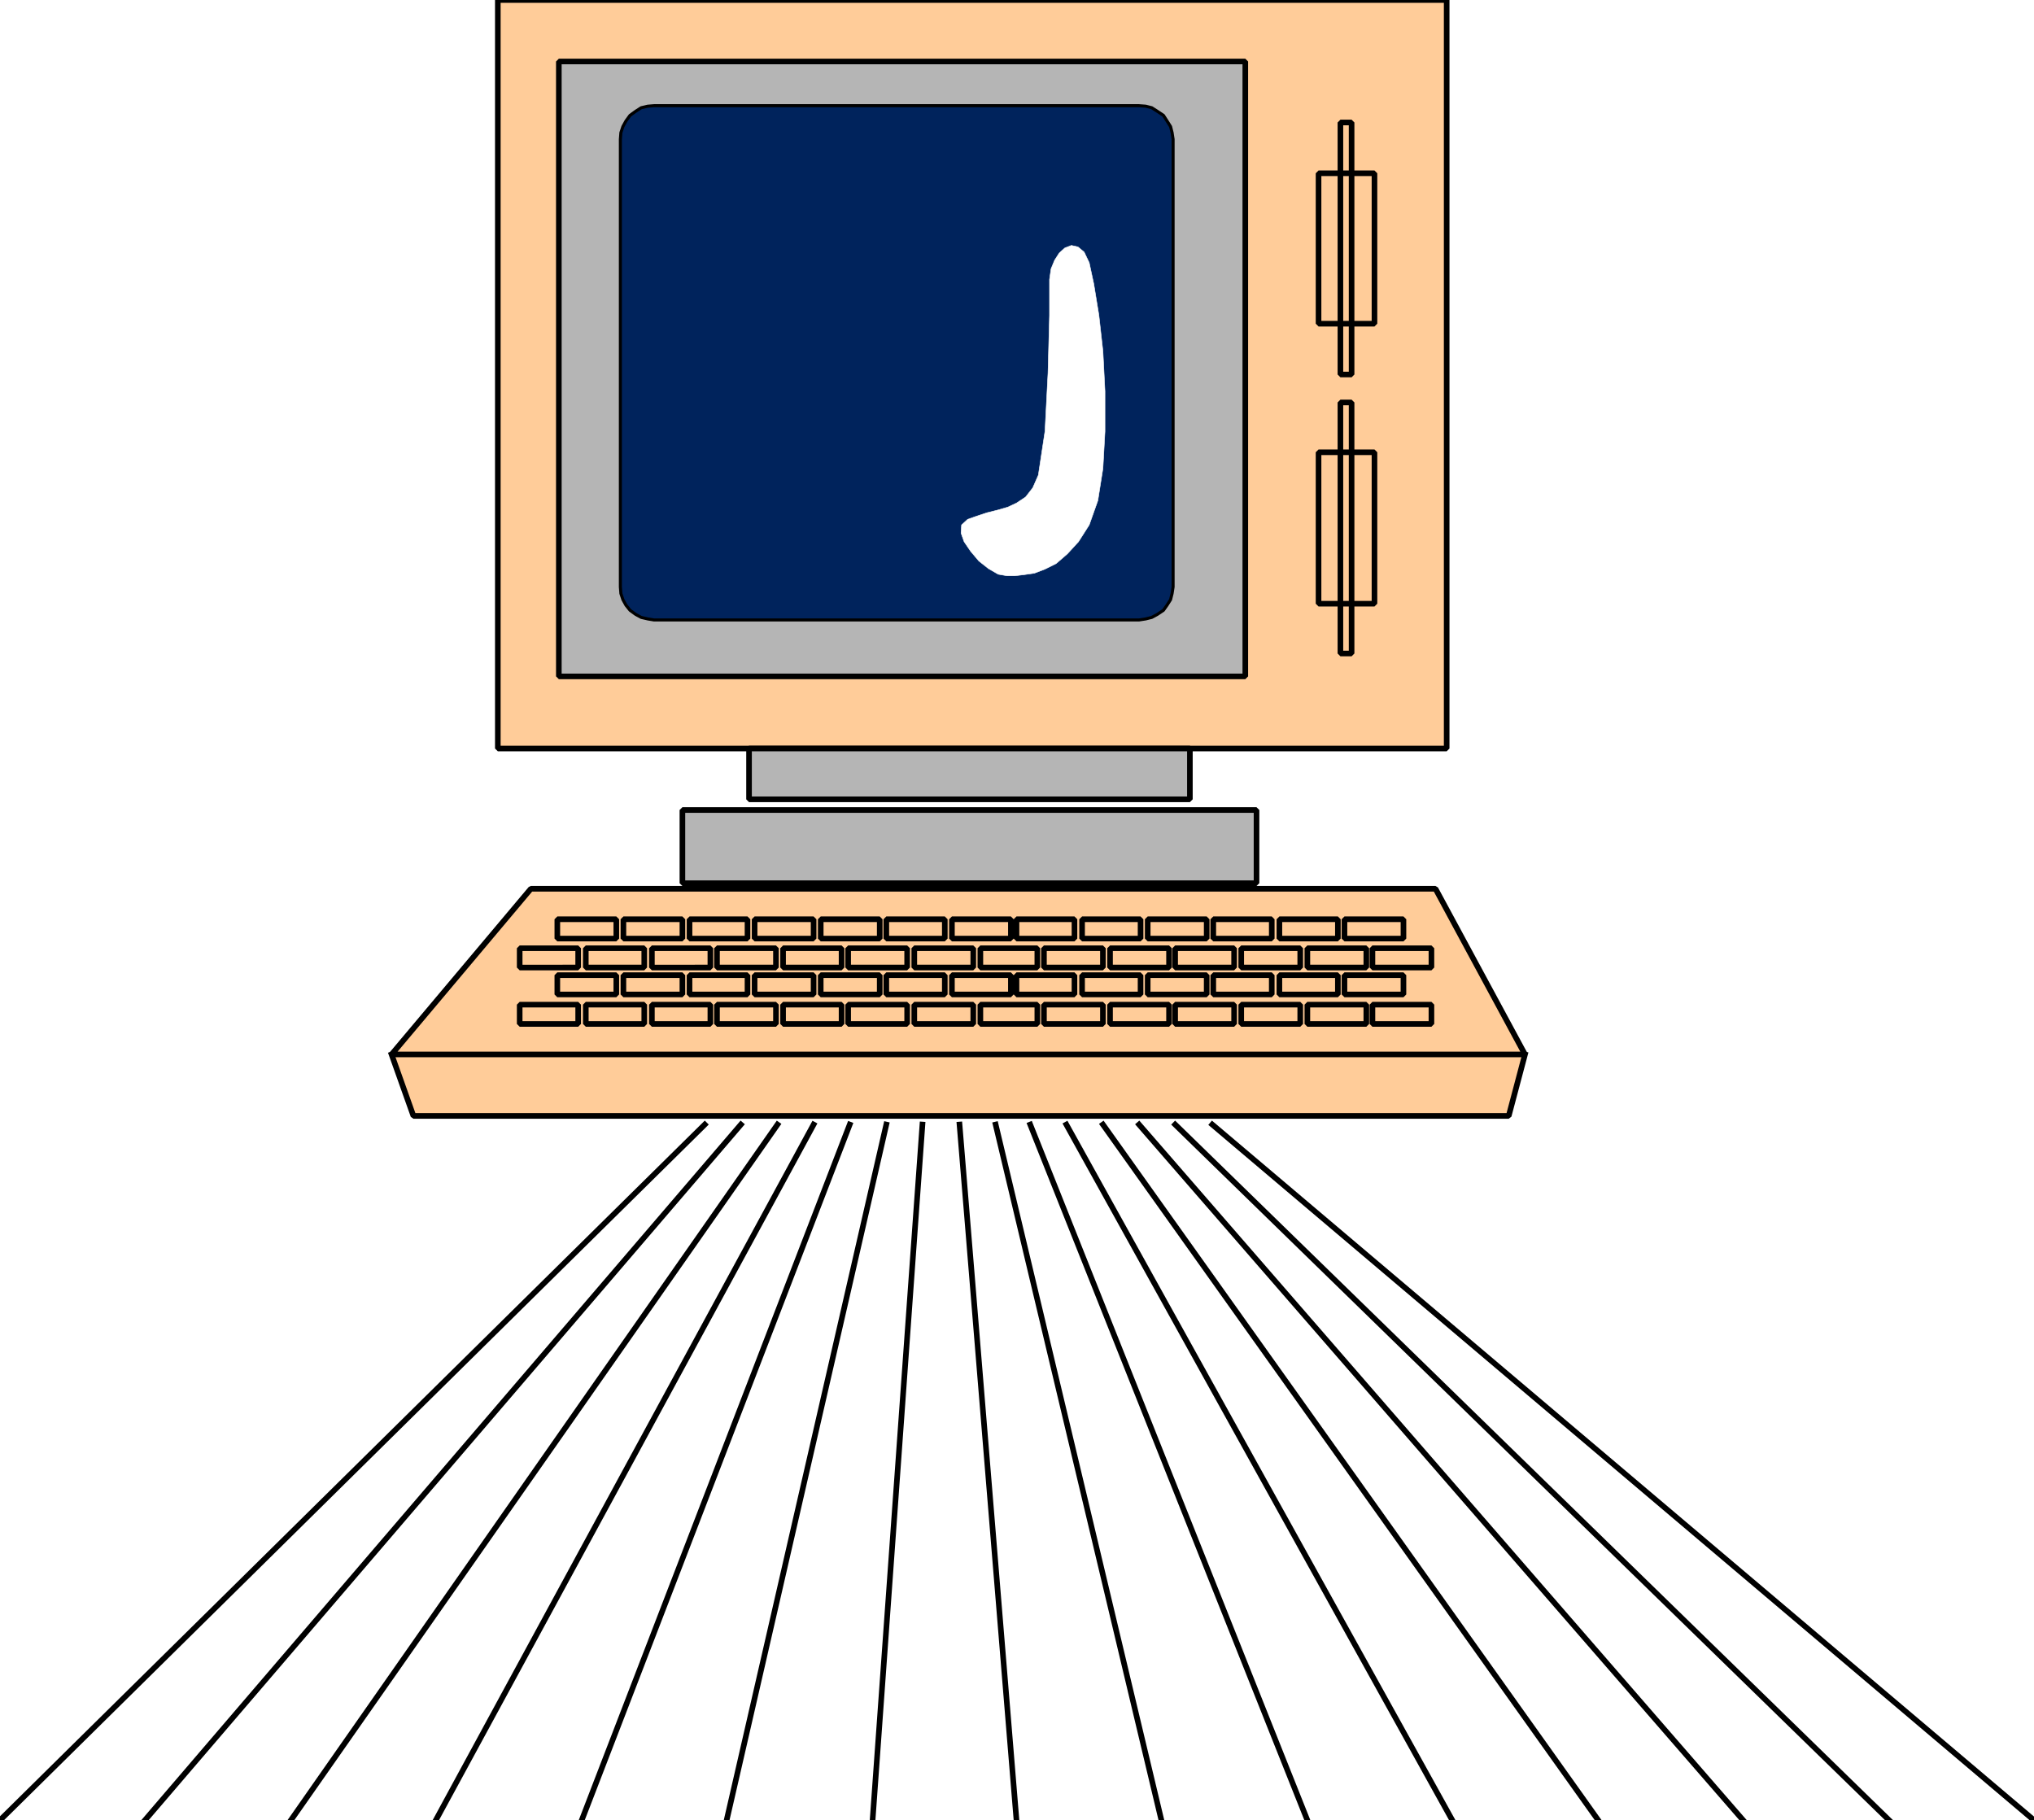 <svg xmlns="http://www.w3.org/2000/svg" width="2991.719" height="2677.309"><rect width="100%" height="100%" fill="#808080" stroke="none"/><defs><clipPath id="a"><path d="M0 2.34h2991.719V2680H0Zm0 0"/></clipPath><clipPath id="b"><path d="M0 2.34h2991.719v2677.172H0Zm0 0"/></clipPath><clipPath id="c"><path d="M0 1650h1043v1029.512H0Zm0 0"/></clipPath><clipPath id="d"><path d="M207 1650h889v1029.512H207Zm0 0"/></clipPath><clipPath id="e"><path d="M422 1650h728v1029.512H422Zm0 0"/></clipPath><clipPath id="f"><path d="M635 1650h568v1029.512H635Zm0 0"/></clipPath><clipPath id="g"><path d="M849 1650h407v1029.512H849Zm0 0"/></clipPath><clipPath id="h"><path d="M1062 1650h248v1029.512h-248zm0 0"/></clipPath><clipPath id="i"><path d="M1277 1650h86v1029.512h-86zm0 0"/></clipPath><clipPath id="j"><path d="M1405 1650h96v1029.512h-96zm0 0"/></clipPath><clipPath id="k"><path d="M1458 1650h257v1029.512h-257zm0 0"/></clipPath><clipPath id="l"><path d="M1509 1650h420v1029.512h-420zm0 0"/></clipPath><clipPath id="m"><path d="M1562 1650h580v1029.512h-580zm0 0"/></clipPath><clipPath id="n"><path d="M1616 1650h741v1029.512h-741zm0 0"/></clipPath><clipPath id="o"><path d="M1669 1650h901v1029.512h-901zm0 0"/></clipPath><clipPath id="p"><path d="M1722 1650h1063v1029.512H1722Zm0 0"/></clipPath><clipPath id="q"><path d="M1777 1650h1214.719v1029.512H1777Zm0 0"/></clipPath><clipPath id="r"><path d="M732 2.34h1396V1104H732Zm0 0"/></clipPath><clipPath id="s"><path d="M731 2.34h1398V1104H731Zm0 0"/></clipPath><clipPath id="t"><path d="M726 2.34h1408V1110H726Zm0 0"/></clipPath></defs><g clip-path="url(#a)" transform="translate(0 -2.34)"><path fill="#fff" d="M0 2679.648h2991.719V2.34H0Zm0 0"/></g><g clip-path="url(#b)" transform="translate(0 -2.34)"><path fill="#fff" fill-rule="evenodd" stroke="#fff" stroke-linecap="square" stroke-linejoin="bevel" stroke-miterlimit="10" stroke-width=".746" d="M0 2679.648h2991.719V2.34H0Zm0 0"/></g><g clip-path="url(#c)" transform="translate(0 -2.34)"><path fill="none" stroke="#000" stroke-linecap="square" stroke-linejoin="bevel" stroke-miterlimit="10" stroke-width="8.248" d="M1036.617 1656.406 0 2679.648"/></g><g clip-path="url(#d)" transform="translate(0 -2.34)"><path fill="none" stroke="#000" stroke-linecap="square" stroke-linejoin="bevel" stroke-miterlimit="10" stroke-width="8.248" d="M1089.742 1656.406 213.148 2679.648"/></g><g clip-path="url(#e)" transform="translate(0 -2.34)"><path fill="none" stroke="#000" stroke-linecap="square" stroke-linejoin="bevel" stroke-miterlimit="10" stroke-width="8.248" d="M1143.563 1656.406 427.836 2679.648"/></g><g clip-path="url(#f)" transform="translate(0 -2.34)"><path fill="none" stroke="#000" stroke-linecap="square" stroke-linejoin="bevel" stroke-miterlimit="10" stroke-width="8.248" d="M1196.687 1656.406 640.984 2679.648"/></g><g clip-path="url(#g)" transform="translate(0 -2.34)"><path fill="none" stroke="#000" stroke-linecap="square" stroke-linejoin="bevel" stroke-miterlimit="10" stroke-width="8.248" d="M1249.813 1656.406 855.62 2679.648"/></g><g clip-path="url(#h)" transform="translate(0 -2.34)"><path fill="none" stroke="#000" stroke-linecap="square" stroke-linejoin="bevel" stroke-miterlimit="10" stroke-width="8.248" d="M1303.637 1656.406 1068.77 2679.648"/></g><g clip-path="url(#i)" transform="translate(0 -2.34)"><path fill="none" stroke="#000" stroke-linecap="square" stroke-linejoin="bevel" stroke-miterlimit="10" stroke-width="8.248" d="m1356.758 1656.406-73.301 1023.242"/></g><g clip-path="url(#j)" transform="translate(0 -2.34)"><path fill="none" stroke="#000" stroke-linecap="square" stroke-linejoin="bevel" stroke-miterlimit="10" stroke-width="8.248" d="m1411.328 1656.406 83.785 1023.242"/></g><g clip-path="url(#k)" transform="translate(0 -2.34)"><path fill="none" stroke="#000" stroke-linecap="square" stroke-linejoin="bevel" stroke-miterlimit="10" stroke-width="8.248" d="m1464.453 1656.406 243.809 1023.242"/></g><g clip-path="url(#l)" transform="translate(0 -2.34)"><path fill="none" stroke="#000" stroke-linecap="square" stroke-linejoin="bevel" stroke-miterlimit="10" stroke-width="8.248" d="m1515.293 1656.406 407.656 1023.242"/></g><g clip-path="url(#m)" transform="translate(0 -2.34)"><path fill="none" stroke="#000" stroke-linecap="square" stroke-linejoin="bevel" stroke-miterlimit="10" stroke-width="8.248" d="m1568.418 1656.406 567.68 1023.242"/></g><g clip-path="url(#n)" transform="translate(0 -2.34)"><path fill="none" stroke="#000" stroke-linecap="square" stroke-linejoin="bevel" stroke-miterlimit="10" stroke-width="8.248" d="m1622.238 1656.406 728.5 1023.242"/></g><g clip-path="url(#o)" transform="translate(0 -2.34)"><path fill="none" stroke="#000" stroke-linecap="square" stroke-linejoin="bevel" stroke-miterlimit="10" stroke-width="8.248" d="m1675.363 1656.406 888.524 1023.242"/></g><g clip-path="url(#p)" transform="translate(0 -2.34)"><path fill="none" stroke="#000" stroke-linecap="square" stroke-linejoin="bevel" stroke-miterlimit="10" stroke-width="8.248" d="M1728.488 1656.406 2778.57 2679.648"/></g><g clip-path="url(#q)" transform="translate(0 -2.34)"><path fill="none" stroke="#000" stroke-linecap="square" stroke-linejoin="bevel" stroke-miterlimit="10" stroke-width="8.248" d="m1783.055 1656.406 1208.664 1023.242"/></g><path fill="#fc9" fill-rule="evenodd" stroke="#fc9" stroke-linecap="square" stroke-linejoin="bevel" stroke-miterlimit="10" stroke-width=".746" d="m575.93 1550.941 32.152 90.45h1611.012l23.949-90.45zm0 0"/><path fill="none" stroke="#000" stroke-linecap="square" stroke-linejoin="bevel" stroke-miterlimit="10" stroke-width="8.248" d="m575.93 1550.941 32.152 90.45h1611.012l23.949-90.45"/><g clip-path="url(#r)" transform="translate(0 -2.34)"><path fill="#fc9" fill-rule="evenodd" d="M2127.848 1103.313V2.34H732.227v1100.973Zm0 0"/></g><g clip-path="url(#s)" transform="translate(0 -2.34)"><path fill="none" stroke="#fc9" stroke-linecap="square" stroke-linejoin="bevel" stroke-miterlimit="10" stroke-width=".746" d="M2127.848 1103.312V2.34H732.227v1100.972Zm0 0"/></g><g clip-path="url(#t)" transform="translate(0 -2.34)"><path fill="none" stroke="#000" stroke-linecap="square" stroke-linejoin="bevel" stroke-miterlimit="10" stroke-width="8.248" d="M2127.848 1103.312V2.34H732.227v1100.972Zm0 0"/></g><path fill="#b5b5b5" fill-rule="evenodd" stroke="#b5b5b5" stroke-linecap="square" stroke-linejoin="bevel" stroke-miterlimit="10" stroke-width=".746" d="M1831.66 994.863V90.45H821.977v904.414Zm0 0"/><path fill="none" stroke="#000" stroke-linecap="square" stroke-linejoin="bevel" stroke-miterlimit="10" stroke-width="8.248" d="M1831.66 994.863V90.45H821.977v904.414Zm0 0"/><path fill="#00235c" fill-rule="evenodd" stroke="#00235c" stroke-linecap="square" stroke-linejoin="bevel" stroke-miterlimit="10" stroke-width=".746" d="m1725.457 863.313-1.488 9.69-2.238 8.997-5.22 8.2-5.265 7.456-8.95 6.012-8.245 4.473-8.95 2.238-9.738 1.488H961.824l-8.949-1.488-9.738-2.238-8.2-4.473-8.25-6.012-5.964-7.457-4.52-8.199-2.984-8.996-.746-9.692V204.81l.746-9.743 2.984-8.945 4.52-8.25 5.965-8.2 8.25-5.964 8.199-5.266 9.738-2.238 8.95-.746h713.538l9.739.746 8.949 2.238 8.246 5.266 8.95 5.965 5.265 8.2 5.219 8.25 2.238 8.944 1.488 9.743zm0 0"/><path fill="none" stroke="#000" stroke-linecap="square" stroke-linejoin="bevel" stroke-miterlimit="10" stroke-width="4.474" d="m1725.457 863.313-1.488 9.69-2.238 8.997-5.22 8.2-5.265 7.456-8.95 6.012-8.245 4.473-8.95 2.238-9.738 1.488H961.824l-8.949-1.488-9.738-2.238-8.2-4.473-8.25-6.012-5.964-7.457-4.52-8.199-2.984-8.996-.746-9.692V204.81l.746-9.743 2.984-8.945 4.52-8.25 5.965-8.2 8.25-5.964 8.199-5.266 9.738-2.238 8.95-.746h713.538l9.739.746 8.949 2.238 8.246 5.266 8.95 5.965 5.265 8.2 5.219 8.25 2.238 8.944 1.488 9.743zm0 0"/><path fill="#b5b5b5" fill-rule="evenodd" stroke="#b5b5b5" stroke-linecap="square" stroke-linejoin="bevel" stroke-miterlimit="10" stroke-width=".746" d="M1750.156 1175.719v-74.746H1101.72v74.746zm0 0"/><path fill="none" stroke="#000" stroke-linecap="square" stroke-linejoin="bevel" stroke-miterlimit="10" stroke-width="8.248" d="M1750.156 1175.719v-74.746H1101.72v74.746zm0 0"/><path fill="#b5b5b5" fill-rule="evenodd" stroke="#b5b5b5" stroke-linecap="square" stroke-linejoin="bevel" stroke-miterlimit="10" stroke-width=".746" d="M1848.156 1299.066v-107.644H1003.72v107.644zm0 0"/><path fill="none" stroke="#000" stroke-linecap="square" stroke-linejoin="bevel" stroke-miterlimit="10" stroke-width="8.248" d="M1848.156 1299.066v-107.644H1003.72v107.644zm139.848-748.206V180.155h-16.45V550.86zm0 0"/><path fill="none" stroke="#000" stroke-linecap="square" stroke-linejoin="bevel" stroke-miterlimit="10" stroke-width="8.248" d="M2021.649 476.113V254.855h-82.25v221.258zm-33.645 485.106V591.96h-16.45v369.258zm0 0"/><path fill="none" stroke="#000" stroke-linecap="square" stroke-linejoin="bevel" stroke-miterlimit="10" stroke-width="8.248" d="M2021.649 887.965v-222.75h-82.25v222.75zm0 0"/><path fill="#fc9" fill-rule="evenodd" stroke="#fc9" stroke-linecap="square" stroke-linejoin="bevel" stroke-miterlimit="10" stroke-width=".746" d="M2111.398 1307.27H780.828L575.93 1550.94h1667.113Zm0 0"/><path fill="none" stroke="#000" stroke-linecap="square" stroke-linejoin="bevel" stroke-miterlimit="10" stroke-width="8.248" d="M2111.398 1307.27H780.828L575.93 1550.94h1667.113Zm0 0"/><path fill="none" stroke="#000" stroke-linecap="square" stroke-linejoin="bevel" stroke-miterlimit="10" stroke-width="8.248" d="M850.402 1506.113v-28.426H764.38v28.426zm97.208 0v-28.426h-85.977v28.426zm97.253 0v-28.426H958.84v28.426zm96.465 0v-28.426h-86.723v28.426zm96.508 0v-28.426h-86.023v28.426zm96.461 0v-28.426h-86.77v28.426zm97.253 0v-28.426h-86.769v28.426zm94.227 0v-28.426h-83.785v28.426zm96.461 0v-28.426h-86.722v28.426zm97.254 0v-28.426h-86.77v28.426zm95.718 0v-28.426h-86.722v28.426zm97.255 0v-28.426h-86.77v28.426zm97.207 0v-28.426h-86.723v28.426zm95.762 0v-28.426h-86.77v28.426zm-1255.032-82.996v-28.379H764.38v28.38zm97.208 0v-28.379h-85.977v28.38zm97.253 0v-28.379H958.84v28.38zm96.465 0v-28.379h-86.723v28.38zm96.508 0v-28.379h-86.023v28.38zm96.461 0v-28.379h-86.77v28.38zm97.253 0v-28.379h-86.769v28.38zm94.227 0v-28.379h-83.785v28.38zm96.461 0v-28.379h-86.722v28.38zm97.254 0v-28.379h-86.77v28.38zm95.718 0v-28.379h-86.722v28.38zm97.255 0v-28.379h-86.77v28.38zm97.207 0v-28.379h-86.723v28.38zm95.762 0v-28.379h-86.77v28.38zm-1198.922 39.61v-28.38h-86.77v28.38zm97.207 0v-28.38h-86.77v28.38zm95.761 0v-28.38h-85.277v28.38zm97.208 0v-28.38h-86.77v28.38zm97.253 0v-28.38h-86.77v28.38zm95.719 0v-28.38h-86.023v28.38zm97.207 0v-28.38h-86.723v28.38zm93.523 0v-28.38h-85.277v28.38zm97.211 0v-28.38h-86.023v28.38zm97.254 0v-28.38h-86.77v28.38zm95.715 0v-28.38h-86.023v28.38zm97.254 0v-28.38h-86.023v28.38zm96.461 0v-28.38h-86.766v28.38zm-1157.773-82.204v-28.425h-86.77v28.425zm97.207 0v-28.425h-86.77v28.425zm95.761 0v-28.425h-85.277v28.425zm97.208 0v-28.425h-86.77v28.425zm97.253 0v-28.425h-86.77v28.425zm95.719 0v-28.425h-86.023v28.425zm97.207 0v-28.425h-86.723v28.425zm93.523 0v-28.425h-85.277v28.425zm97.211 0v-28.425h-86.023v28.425zm97.254 0v-28.425h-86.77v28.425zm95.715 0v-28.425h-86.023v28.425zm97.254 0v-28.425h-86.023v28.425zm96.461 0v-28.425h-86.766v28.425zm0 0"/><path fill="#fff" fill-rule="evenodd" stroke="#fff" stroke-linecap="square" stroke-linejoin="bevel" stroke-miterlimit="10" stroke-width=".746" d="m1602.063 386.406 6.757 31.41 7.453 45.575 5.965 53.078 3.032 59.043v59.039l-3.032 54.57-7.457 47.113-12.719 35.883-15.706 24.649-16.45 17.941-16.449 14.215-16.45 8.2-15.702 6.01-15.707 2.24-12.72 1.491h-11.976l-12.722-2.238-14.215-8.246-14.211-11.188-11.977-14.21-9.691-14.215-4.477-12.72.746-11.929 8.95-8.25 12.722-4.472 15.703-5.22 14.957-3.73 15.708-4.52 12.718-5.964 13.469-8.945 10.484-13.47 8.204-18.687 9.738-64.308 4.473-85.93 2.238-84.437v-53.079l2.234-15.703 5.27-12.722 6.707-10.438 8.25-7.504 9.691-3.726 9.742 2.234 8.993 7.504zm0 0"/></svg>
